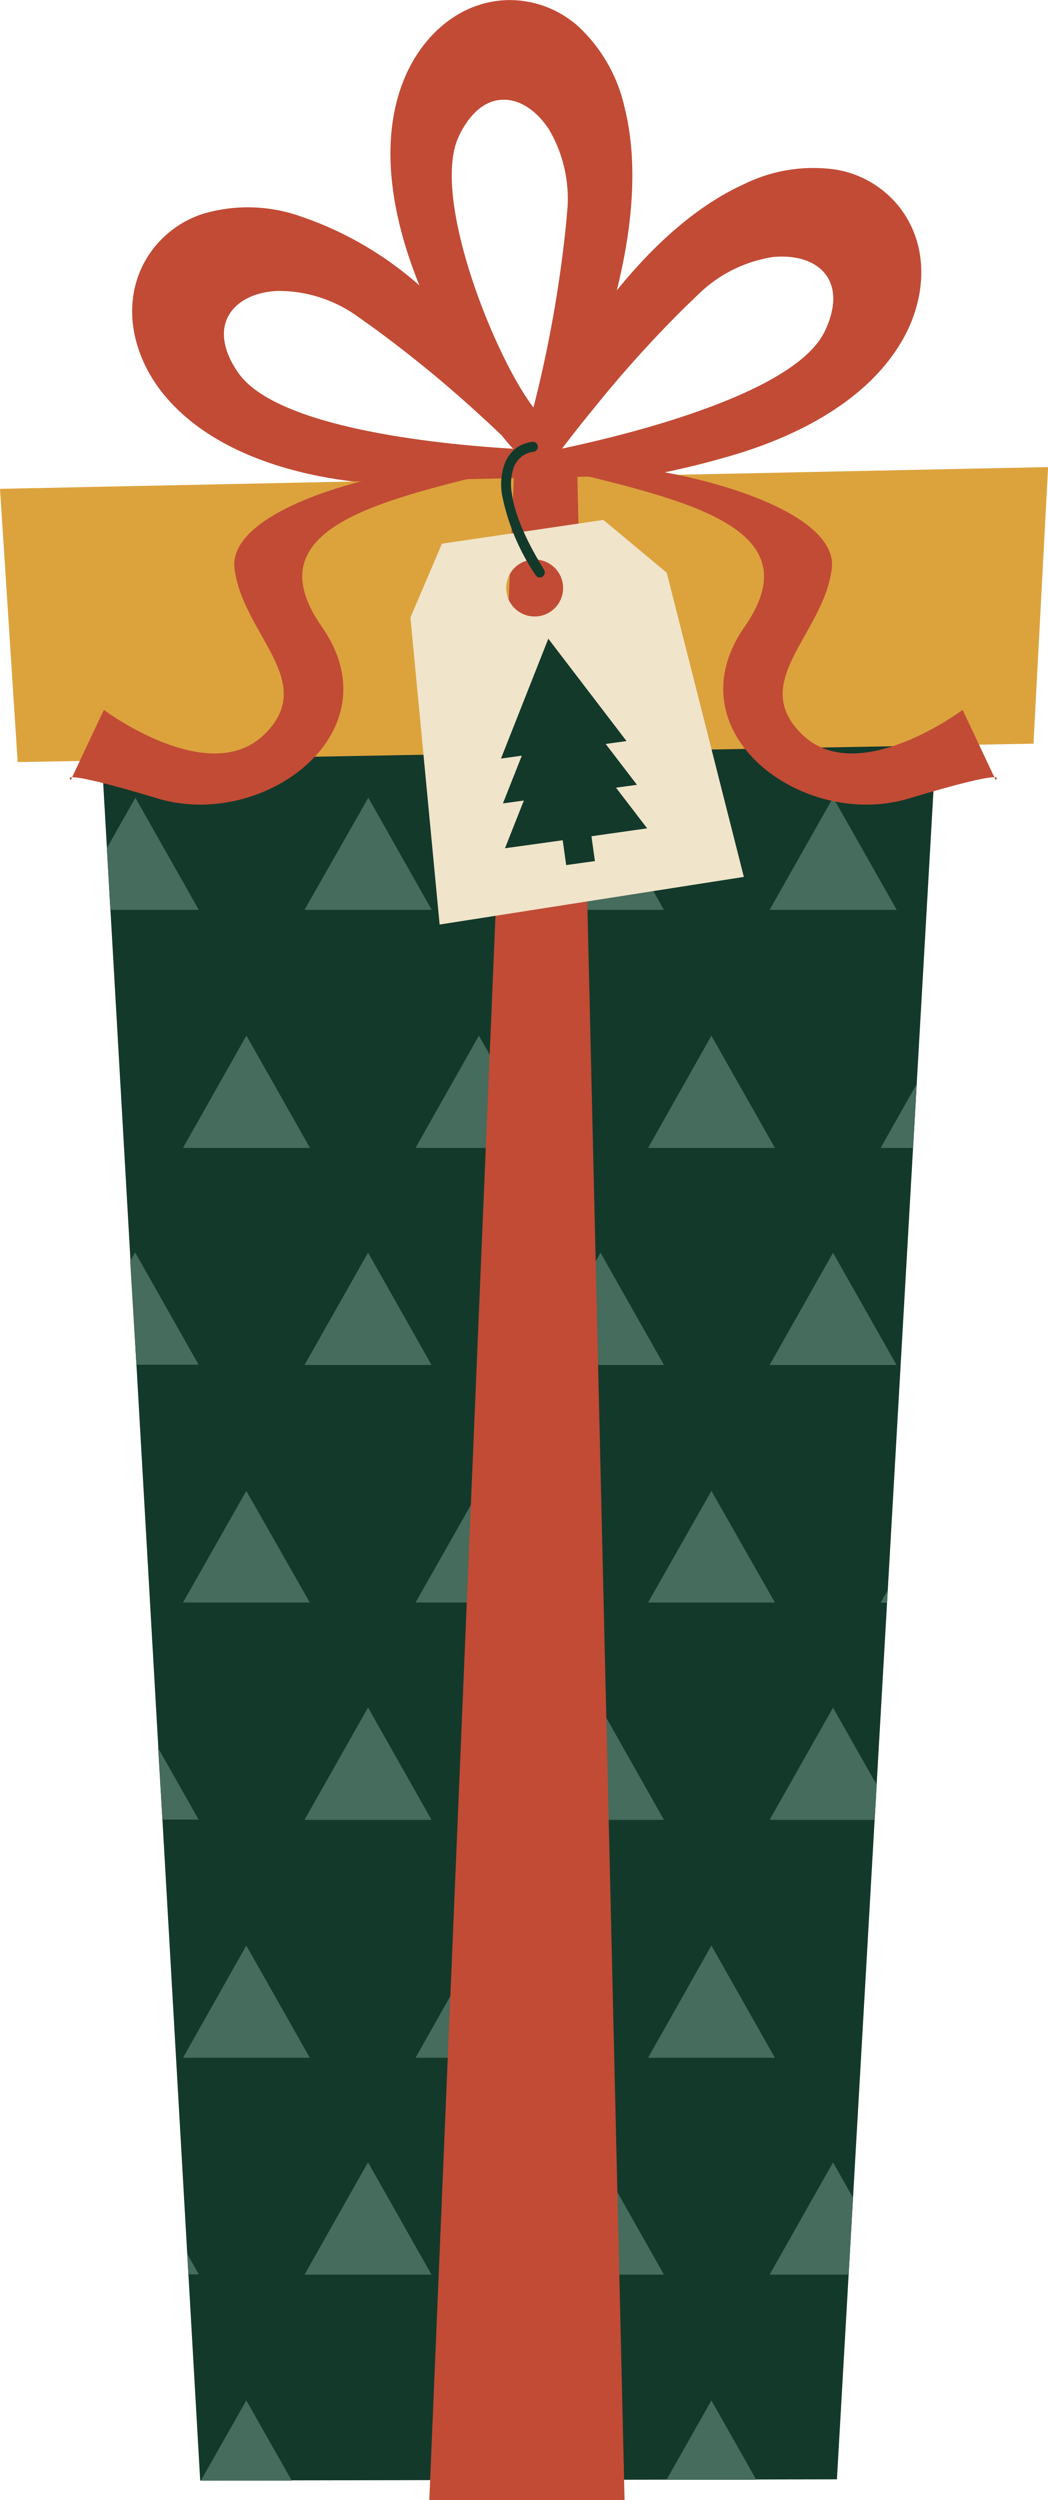 <svg xmlns="http://www.w3.org/2000/svg" viewBox="0 0 112.71 268.72"><defs><style>.cls-1{fill:#13392b;}.cls-1,.cls-2,.cls-3,.cls-4,.cls-5{fill-rule:evenodd;}.cls-2{fill:#456c5c;}.cls-3{fill:#c24b35;}.cls-4{fill:#dca33d;}.cls-5{fill:#f0e4ca;}</style></defs><g id="Warstwa_2" data-name="Warstwa 2"><g id="OBJECTS"><polygon class="cls-1" points="102.01 56.75 9.53 56.75 21.53 266.61 90.01 266.48 102.01 56.75"/><path class="cls-2" d="M14.56,85.74l6.82,12.05H11.87l-.38-6.63,3.07-5.42ZM95.4,172.26h-.69l.77-1.37-.08,1.37ZM76.51,258l4.83,8.53-9.66,0L76.51,258Zm0-48.89,6.83,12.06H69.7l6.81-12.06Zm0-48.87,6.83,12H69.7l6.81-12ZM51.5,258l4.86,8.57-9.72,0L51.5,258Zm0-48.89,6.83,12.06H44.69l6.81-12.06Zm0-48.87,6.83,12H44.69l6.81-12ZM26.49,258l4.89,8.62-9.78,0L26.49,258Zm0-48.89,6.83,12.06H19.68l6.81-12.06Zm0-48.87,6.83,12H19.68l6.81-12Zm63.1,72.18,2.15,3.8-.47,8.26h-8.5l6.82-12.06Zm0-48.88,4.7,8.3-.22,3.76H82.77l6.82-12.06Zm0-48.89,6.83,12.06H82.77l6.82-12.06Zm-25,97.77,6.82,12.06H57.75l6.83-12.06Zm0-48.88,6.82,12.06H57.75l6.83-12.06Zm0-48.89,6.82,12.06H57.75l6.83-12.06Zm-25,97.77,6.82,12.06H32.75l6.82-12.06Zm0-48.88,6.82,12.06H32.75l6.82-12.06Zm0-48.89,6.82,12.06H32.75l6.82-12.06ZM20.14,242.25l1.24,2.2H20.26l-.12-2.2ZM17,187.86l4.36,7.71H17.47L17,187.86Zm-2.46-53.24,6.82,12.06H14.67L14,135.56l.53-.94ZM98.2,123.38H94.71l3.88-6.87-.39,6.87ZM76.51,111.32l6.83,12.06H69.7l6.81-12.06Zm-25,0,6.83,12.06H44.69l6.81-12.06Zm-25,0,6.83,12.06H19.68l6.81-12.06Zm63.1-25.58,6.83,12.05H82.77l6.82-12.05Zm-25,0L71.4,97.79H57.75l6.83-12.05Zm-25,0,6.82,12.05H32.75Z"/><path class="cls-3" d="M57.9,51.69l-.09,0a23.49,23.49,0,0,1-4.65.67,80.51,80.51,0,0,1-14.64-.55C31,51,22.29,48.35,17.4,42.13c-3.14-4-4.37-9.45-1.8-14.07A11.06,11.06,0,0,1,21.77,23a17,17,0,0,1,10,.07,37.47,37.47,0,0,1,13.34,7.61c-2.77-6.79-4.49-15.1-1.69-22.07,1.89-4.72,6-8.52,11.28-8.6a11.07,11.07,0,0,1,7.47,2.81,16.87,16.87,0,0,1,5,8.72c1.51,6,.83,13-.84,19.68,3.94-4.86,8.53-9.08,13.67-11.42a16.87,16.87,0,0,1,9.9-1.57,11,11,0,0,1,6.87,4.08c3.23,4.19,2.83,9.76.32,14.18C93.18,43.37,85,47.26,77.67,49.25A80.9,80.9,0,0,1,63.26,52a23.7,23.7,0,0,1-4.69,0,1,1,0,0,1-.32-.12l-.35-.21Zm-.52-7.92a134.9,134.9,0,0,0,3.44-19.12c.06-.57.11-1.14.16-1.71a14.7,14.7,0,0,0-1.92-9c-1.07-1.66-2.82-3.24-4.91-3.22-2.3,0-3.9,2-4.8,3.92-3.06,6.44,3.77,23.57,8,29.13Zm3,4.46c8.43-1.78,25.16-6.14,28.3-12.58.93-1.9,1.5-4.39.07-6.21-1.29-1.64-3.62-2-5.58-1.82A14.66,14.66,0,0,0,75,31.74l-1.24,1.19a128.15,128.15,0,0,0-9.83,10.88c-1.47,1.8-2.1,2.59-3.49,4.42Zm-5.19,0A14.29,14.29,0,0,1,54,46.84c-.86-.83-1.74-1.64-2.62-2.44A131.07,131.07,0,0,0,40,35.11l-1.41-1a14.56,14.56,0,0,0-8.76-2.84c-2,.09-4.2.82-5.23,2.63-1.14,2-.22,4.39,1,6.13C29.61,45.89,46.51,47.72,55.2,48.23Z"/><polygon class="cls-4" points="0 52.54 112.72 50.2 111.15 79.93 1.9 81.91 0 52.54"/><path class="cls-3" d="M57.34,49.74C42.85,53.43,26.65,56,34.61,67.36S28.36,89.24,17,85.83s-9.38-2-9.38-2l3.55-7.53S22.38,84.7,28.36,79s-2.28-10.81-3.14-17.91S45.13,48.89,57.34,49.74Z"/><path class="cls-3" d="M57.34,49.74C71.84,53.43,88,56,80.08,67.36s6.26,21.88,17.63,18.47,9.37-2,9.37-2l-3.55-7.53S92.3,84.7,86.33,79s2.27-10.81,3.13-17.91S69.57,48.89,57.34,49.74Z"/><path class="cls-3" d="M55.27,51l-9.1,217.7h21L62.09,51Z"/><path class="cls-5" d="M47.56,58.43l17.33-2.55,6.82,5.68L80,94.25,47.28,99.37l-3.14-33,3.42-8Zm9.94,1.71a3.06,3.06,0,1,0,3.06,3.06A3.06,3.06,0,0,0,57.5,60.14Z"/><polygon class="cls-1" points="63.61 89.88 63.98 92.55 60.89 92.98 60.52 90.31 54.31 91.17 56.34 86.04 54.09 86.35 56.12 81.22 53.88 81.53 58.97 68.65 67.38 79.65 65.14 79.96 68.5 84.35 66.25 84.66 69.6 89.03 63.61 89.88"/><path class="cls-1" d="M58.52,61.25a.56.56,0,0,1-.18.74.54.54,0,0,1-.74-.18A23.63,23.63,0,0,1,54,53.23,6.69,6.69,0,0,1,54.22,50,3.74,3.74,0,0,1,55.76,48l0,0a4,4,0,0,1,1.47-.51.54.54,0,0,1,.15,1.07,2.67,2.67,0,0,0-1.06.36l0,0a2.69,2.69,0,0,0-1.1,1.4,5.71,5.71,0,0,0-.17,2.73C55.33,55.08,56.37,57.77,58.52,61.25Z"/></g></g></svg>